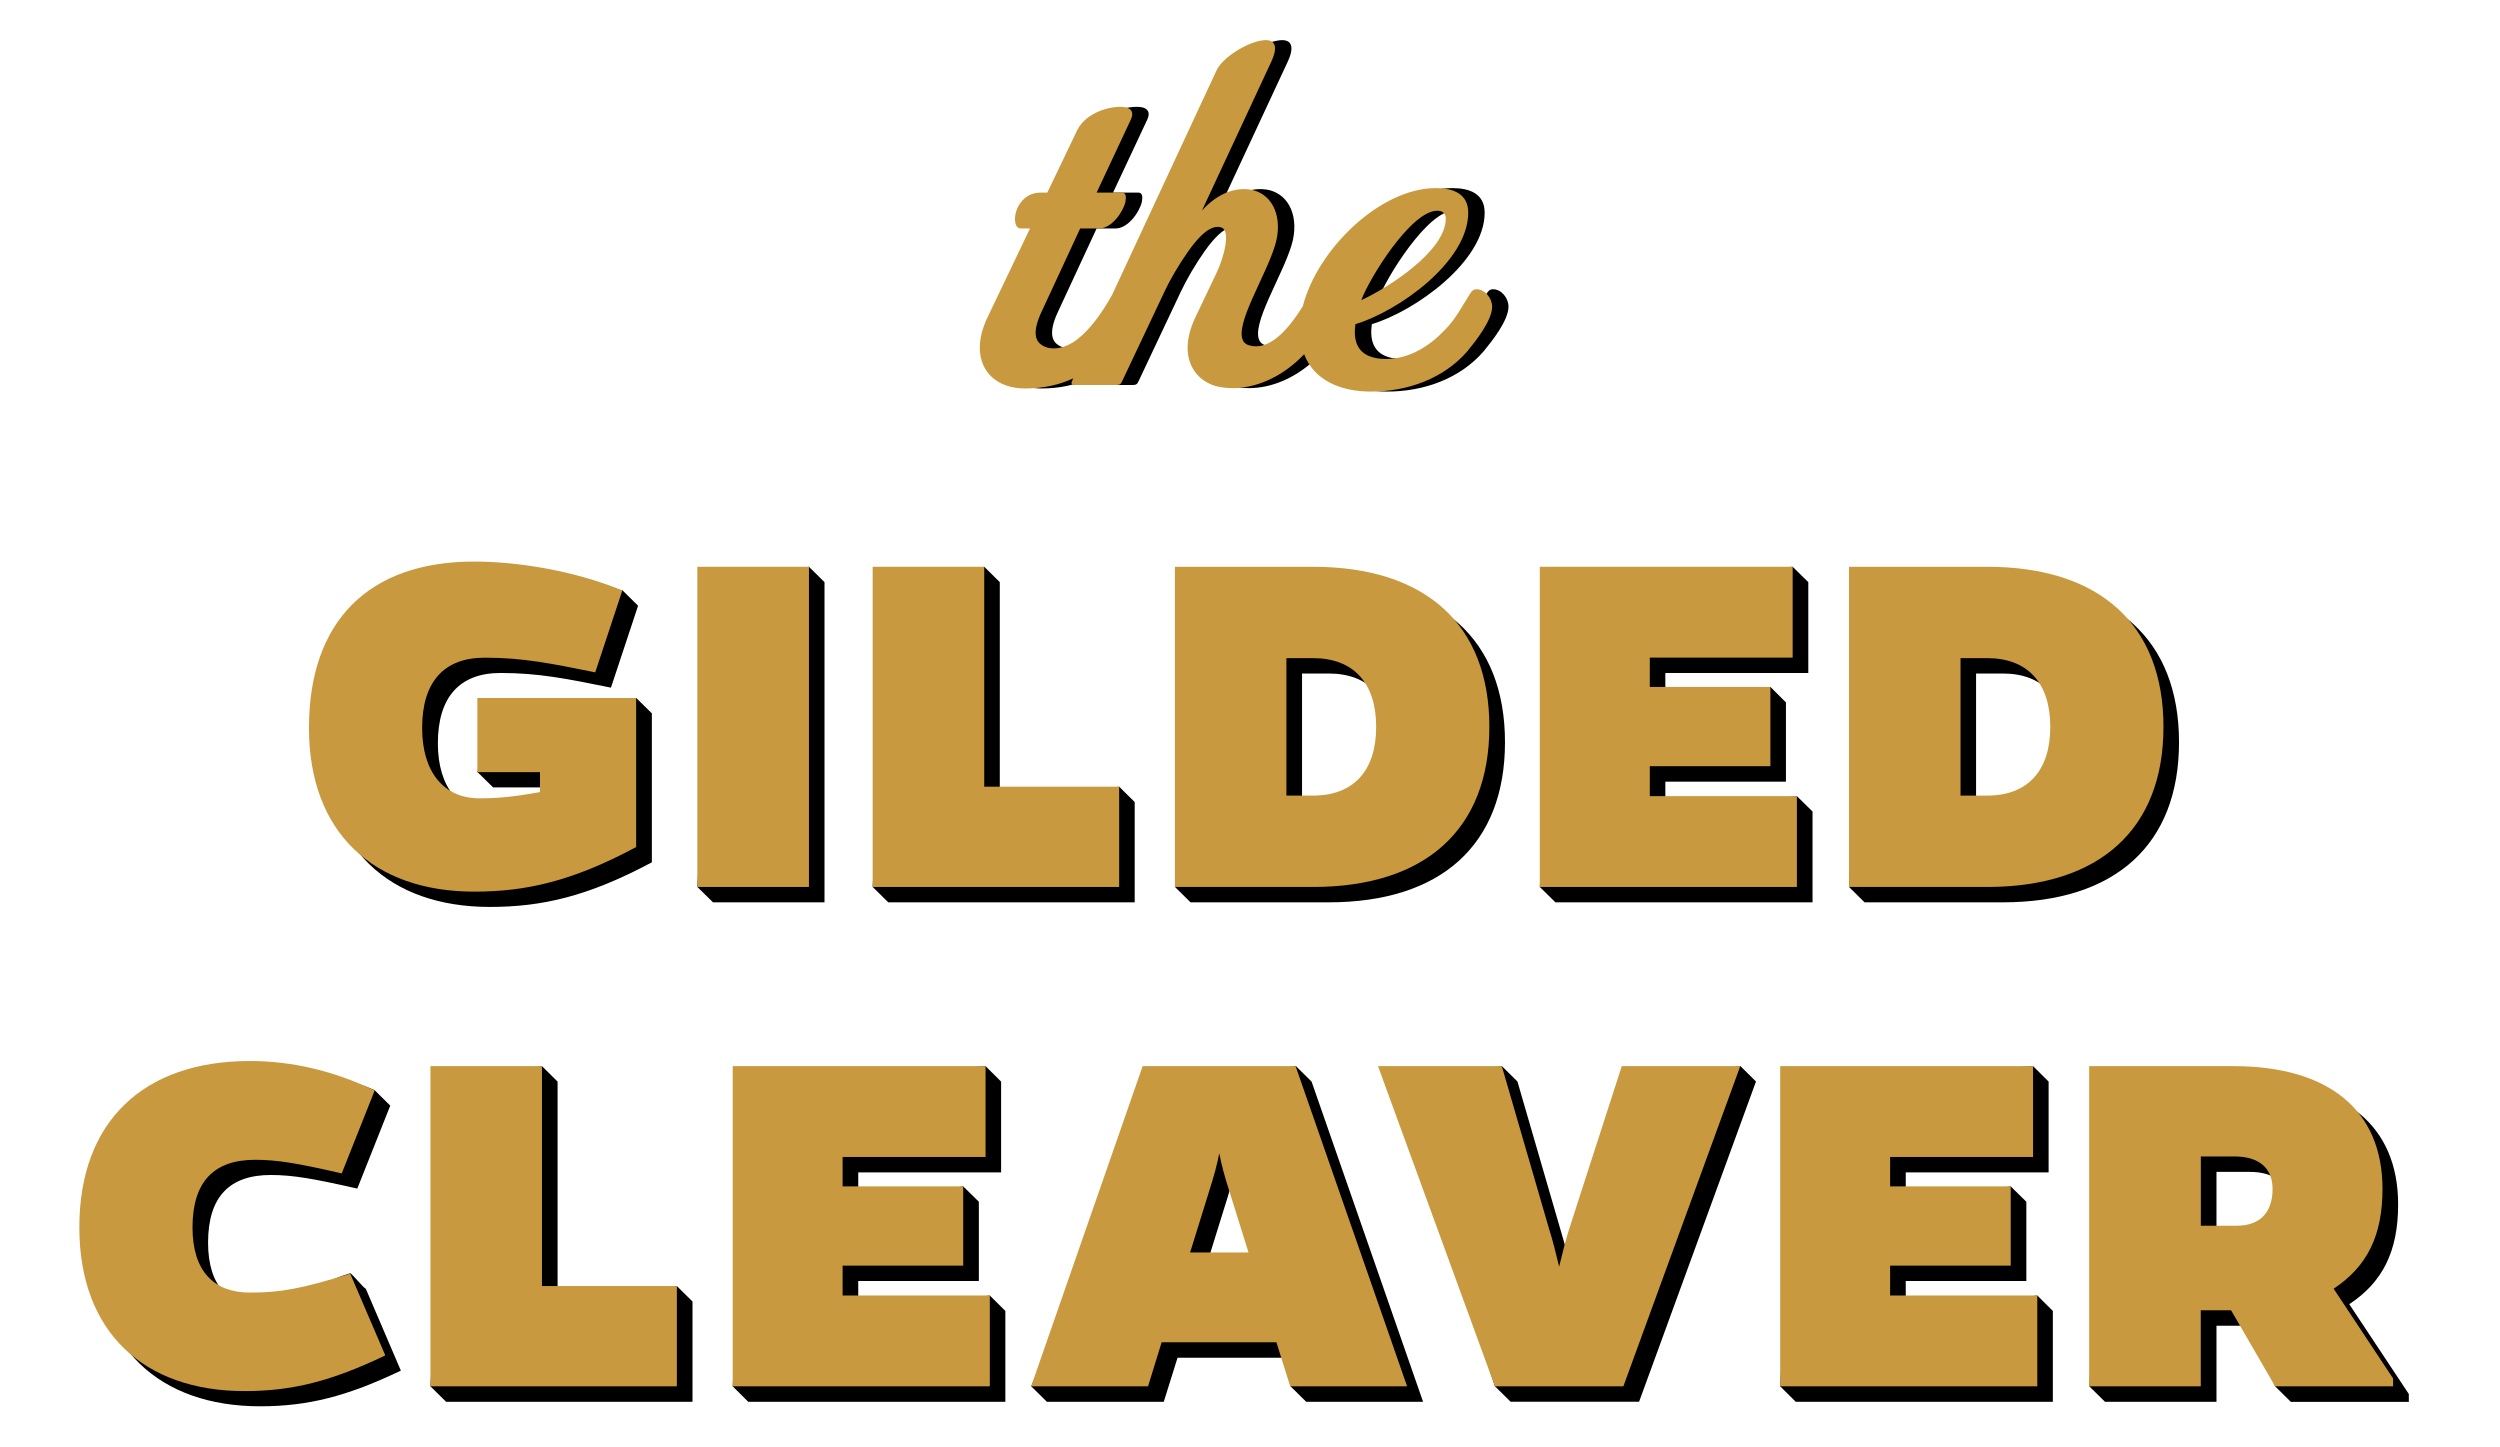 <?xml version="1.0" encoding="UTF-8"?>
<svg xmlns="http://www.w3.org/2000/svg" xmlns:xlink="http://www.w3.org/1999/xlink" version="1.1" id="Layer_1" x="0px" y="0px" viewBox="0 0 282.96 163.73" style="enable-background:new 0 0 282.96 163.73;" xml:space="preserve">
<style type="text/css">
	.st0{clip-path:url(#SVGID_00000129890290400969103080000005929946921043923594_);}
	.st1{clip-path:url(#SVGID_00000129890290400969103080000005929946921043923594_);fill:#C8993E;}
	.st2{fill:#C8993E;}
</style>
<g>
	<g>
		<defs>
			<rect id="SVGID_1_" x="8.98" y="4.54" width="263.65" height="154.66"></rect>
		</defs>
		<clipPath id="SVGID_00000011023715812354243380000003155999470421985423_">
			<use xlink:href="#SVGID_1_" style="overflow:visible;"></use>
		</clipPath>
		<path style="clip-path:url(#SVGID_00000011023715812354243380000003155999470421985423_);" d="M164.55,23.85    c0.62,0,0.96,0.33,0.96,0.89c0,3.67-6.52,7.84-9.56,9.23C156.84,31.52,161.56,23.85,164.55,23.85L164.55,23.85z M168.99,32.74    c-0.39,0-0.56,0.22-0.73,0.5c-0.96,1.5-1.63,2.89-2.93,4.17c-1.69,1.78-3.99,3.22-6.58,3.22c-2.31,0-3.66-1-3.54-3.33l0.06-0.61    c4.84-1.45,12.77-7.06,12.77-12.62c0-2.17-1.74-2.78-3.66-2.78c-6.32,0-13.41,6.93-15.06,13.36c-1.81,2.93-3.93,5.09-6.09,4.43    c-0.62-0.17-0.84-0.67-0.84-1.33c0-2.61,3.71-8.23,4.05-11.17c0.39-2.95-1.13-5.06-3.54-5.17c-2.92-0.17-5.01,2.45-5.01,2.45    l7.87-16.9c0.9-1.95,0.22-2.56-1.01-2.39c-1.74,0.22-4.44,1.89-5.17,3.34l-11.82,25.41c-1.15,2.1-2.58,4.03-3.98,5.1    c-1.46,1.11-3.09,1.33-4.11,0.56c-0.67-0.5-0.96-1.56,0.17-3.89l4.28-9.23h2.14c1.41,0,2.7-1.83,2.98-3    c0.11-0.61,0.06-1.06-0.39-1.06h-2.87l3.88-8.28c0.39-0.83,0-1.28-0.68-1.39c-1.52-0.22-4.39,0.56-5.4,2.61l-3.38,7.06h-0.73    c-0.96,0-1.63,0.39-2.08,0.89c-1.12,1.17-1.07,3.17-0.22,3.17h1.07l-4.78,10c-0.62,1.28-0.9,2.45-0.9,3.5    c0,2.78,2.02,4.61,5.12,4.61c2.05,0,3.86-0.4,5.46-1.15l-0.12,0.26c-0.11,0.22-0.17,0.5,0.28,0.5h4.67c0.45,0,0.56-0.11,0.73-0.5    l4.72-10c0.68-1.45,1.69-3.17,2.7-4.61c1.29-1.83,2.64-3.11,3.77-2.72c1.07,0.33,0.34,3.28-0.56,5.17l-2.36,4.95    c-0.62,1.28-0.9,2.5-0.9,3.5c0,2.39,1.52,3.95,3.43,4.39c0.51,0.11,1.07,0.17,1.69,0.17c2.38,0,5.38-1.03,8.07-3.83    c1.13,2.94,4.11,4.22,7.56,4.22c4.11,0,8.21-1.44,10.91-4.56c0.96-1.17,2.81-3.5,2.81-5.06    C170.73,33.74,169.95,32.74,168.99,32.74L168.99,32.74z"></path>
		<path style="clip-path:url(#SVGID_00000011023715812354243380000003155999470421985423_);fill:#C8993E;" d="M162.68,23.85    c0.62,0,0.96,0.33,0.96,0.89c0,3.67-6.53,7.84-9.56,9.23C154.97,31.52,159.7,23.85,162.68,23.85L162.68,23.85z M167.12,32.74    c-0.39,0-0.56,0.22-0.73,0.5c-0.96,1.5-1.63,2.89-2.92,4.17c-1.69,1.78-3.99,3.22-6.58,3.22c-2.31,0-3.66-1-3.54-3.33l0.06-0.61    c4.84-1.45,12.77-7.06,12.77-12.62c0-2.17-1.74-2.78-3.66-2.78c-6.32,0-13.41,6.93-15.06,13.36c-1.81,2.93-3.93,5.09-6.09,4.43    c-0.62-0.17-0.84-0.67-0.84-1.33c0-2.61,3.71-8.23,4.05-11.17c0.39-2.95-1.13-5.06-3.54-5.17c-2.92-0.17-5.01,2.45-5.01,2.45    l7.87-16.9c0.9-1.95,0.23-2.56-1.01-2.39c-1.74,0.22-4.44,1.89-5.17,3.34l-11.82,25.41c-1.15,2.1-2.58,4.03-3.98,5.1    c-1.46,1.11-3.09,1.33-4.11,0.56c-0.67-0.5-0.96-1.56,0.17-3.89l4.28-9.23h2.14c1.41,0,2.7-1.83,2.98-3    c0.11-0.61,0.06-1.06-0.39-1.06h-2.87l3.88-8.28c0.39-0.83,0-1.28-0.68-1.39c-1.52-0.22-4.39,0.56-5.4,2.61l-3.38,7.06h-0.73    c-0.96,0-1.63,0.39-2.08,0.89c-1.12,1.17-1.07,3.17-0.22,3.17h1.07l-4.78,10c-0.62,1.28-0.9,2.45-0.9,3.5    c0,2.78,2.02,4.61,5.12,4.61c2.05,0,3.86-0.4,5.46-1.15l-0.12,0.26c-0.11,0.22-0.17,0.5,0.28,0.5h4.67c0.45,0,0.56-0.11,0.73-0.5    l4.73-10c0.67-1.45,1.69-3.17,2.7-4.61c1.29-1.83,2.64-3.11,3.77-2.72c1.07,0.33,0.34,3.28-0.56,5.17l-2.36,4.95    c-0.62,1.28-0.9,2.5-0.9,3.5c0,2.39,1.52,3.95,3.43,4.39c0.51,0.11,1.07,0.17,1.69,0.17c2.38,0,5.38-1.03,8.07-3.83    c1.13,2.94,4.11,4.22,7.56,4.22c4.11,0,8.21-1.44,10.91-4.56c0.96-1.17,2.81-3.5,2.81-5.06    C168.87,33.74,168.08,32.74,167.12,32.74L167.12,32.74z"></path>
	</g>
	<path d="M55.81,89.12h7.09v2.26c-2.89,0.53-4.81,0.71-6.85,0.71c-4.03,0-6.49-2.97-6.49-7.96c0-5.23,2.46-7.96,7.09-7.96   c4.33,0,7.51,0.65,12.5,1.66l3.07-9.27l-1.77-1.75c0,0-10.7-1.52-15.01-1.52c-11.96,0-18.7,6.77-18.7,18.83   c0,11.88,7.33,18.53,18.7,18.53c5.89,0,11.12-1.19,18.34-5.05V80.74L72.01,79l-16.21,1.74l-1.77,6.63L55.81,89.12L55.81,89.12z"></path>
	<polygon points="80.7,102.13 93.32,102.13 93.32,65.89 91.56,64.15 80.7,65.89 78.93,100.39 80.7,102.13  "></polygon>
	<polygon points="113.16,65.89 111.4,64.15 100.54,65.89 98.77,100.39 100.54,102.13 128.43,102.13 128.43,90.78 126.67,89.04    113.16,90.78 113.16,65.89  "></polygon>
	<path d="M150.38,91.79h-3.01V76.23h3.01c4.57,0,7.15,2.79,7.15,7.78C157.53,89,154.95,91.79,150.38,91.79L150.38,91.79z    M150.38,65.89h-15.63l-1.77,34.49l1.77,1.75h15.63c12.74,0,19.96-6.53,19.96-18.12C170.34,72.43,163.12,65.89,150.38,65.89   L150.38,65.89z"></path>
	<polygon points="188.49,88.47 202.14,88.47 202.14,79.5 200.38,77.75 188.49,79.5 188.49,76.17 204.67,76.17 204.67,65.89    202.9,64.15 176.05,65.89 174.28,100.39 176.05,102.13 205.15,102.13 205.15,91.85 203.38,90.11 188.49,91.85 188.49,88.47  "></polygon>
	<path d="M226.67,91.79h-3.01V76.23h3.01c4.57,0,7.15,2.79,7.15,7.78C233.83,89,231.24,91.79,226.67,91.79L226.67,91.79z    M226.67,65.89h-15.63l-1.77,34.49l1.77,1.75h15.63c12.74,0,19.96-6.53,19.96-18.12C246.63,72.43,239.42,65.89,226.67,65.89   L226.67,65.89z"></path>
	<path class="st2" d="M72.01,95.87c-7.21,3.86-12.44,5.05-18.34,5.05c-11.36,0-18.7-6.65-18.7-18.53c0-12.06,6.73-18.83,18.7-18.83   c4.69,0,11.12,0.95,16.77,3.27l-3.07,9.27c-4.99-1.01-8.18-1.66-12.5-1.66c-4.63,0-7.09,2.73-7.09,7.96c0,4.99,2.46,7.96,6.49,7.96   c2.04,0,3.97-0.18,6.85-0.71v-2.26h-7.09V79h17.97V95.87L72.01,95.87z"></path>
	<polygon class="st2" points="78.93,100.39 78.93,64.15 91.56,64.15 91.56,100.39 78.93,100.39  "></polygon>
	<polygon class="st2" points="98.77,100.39 98.77,64.15 111.4,64.15 111.4,89.04 126.67,89.04 126.67,100.39 98.77,100.39  "></polygon>
	<path class="st2" d="M148.61,90.05c4.57,0,7.15-2.79,7.15-7.78c0-4.99-2.59-7.78-7.15-7.78h-3.01v15.56H148.61L148.61,90.05z    M148.61,64.15c12.74,0,19.96,6.53,19.96,18.12c0,11.58-7.21,18.12-19.96,18.12h-15.63V64.15H148.61L148.61,64.15z"></path>
	<polygon class="st2" points="174.28,100.39 174.28,64.15 202.9,64.15 202.9,74.43 186.73,74.43 186.73,77.75 200.38,77.75    200.38,86.72 186.73,86.72 186.73,90.11 203.38,90.11 203.38,100.39 174.28,100.39  "></polygon>
	<path class="st2" d="M224.91,90.05c4.57,0,7.15-2.79,7.15-7.78c0-4.99-2.58-7.78-7.15-7.78h-3.01v15.56H224.91L224.91,90.05z    M224.91,64.15c12.74,0,19.96,6.53,19.96,18.12c0,11.58-7.21,18.12-19.96,18.12h-15.63V64.15H224.91L224.91,64.15z"></path>
	<path d="M30.04,148.02c-4.03,0-6.49-2.38-6.49-7.37c0-5.23,2.46-7.66,7.09-7.66c2.53,0,4.87,0.42,9.8,1.54l3.73-9.39l-1.77-1.75   c-4.42-1.96-7.99-1.58-12.36-1.58c-11.96,0-19.3,6.77-19.3,18.83c0,11.88,7.33,18.53,18.7,18.53c5.41,0,9.86-1.13,15.93-4.04   l-3.97-9.27c-0.15,0.04-1.63-1.79-1.77-1.75C34.36,145.75,33.44,148.02,30.04,148.02L30.04,148.02z"></path>
	<polygon points="63.11,122.42 61.34,120.67 50.49,122.42 48.72,156.91 50.49,158.66 78.38,158.66 78.38,147.31 76.61,145.56    63.11,147.31 63.11,122.42  "></polygon>
	<polygon points="97.14,144.99 110.79,144.99 110.79,136.02 109.02,134.28 97.14,136.02 97.14,132.7 113.31,132.7 113.31,122.42    111.55,120.67 84.69,122.42 82.93,156.91 84.69,158.66 113.79,158.66 113.79,148.38 112.03,146.63 97.14,148.38 97.14,144.99  "></polygon>
	<path d="M136.46,143.51l2.16-6.95c0.54-1.66,0.9-3.03,1.14-4.28c0.24,1.25,0.6,2.61,1.14,4.28l2.16,6.95H136.46L136.46,143.51z    M131.11,122.42l-14.39,34.49l1.77,1.75h13.23l1.56-4.99h12.99l-0.2,3.24l1.77,1.75h13.23l-12.62-36.24l-1.77-1.75L131.11,122.42   L131.11,122.42z"></path>
	<path d="M179.38,140.83c-0.42,1.31-0.78,2.79-1.14,4.28c-0.36-1.49-0.72-2.97-1.14-4.28l-5.35-18.42l-1.77-1.75l-12.24,1.75   l11.46,34.49l1.77,1.75h14.55l13.23-36.24l-1.77-1.75l-11.64,1.75L179.38,140.83L179.38,140.83z"></path>
	<polygon points="215.7,144.99 229.35,144.99 229.35,136.02 227.58,134.28 215.7,136.02 215.7,132.7 231.87,132.7 231.87,122.42    230.11,120.67 203.25,122.42 201.49,156.91 203.25,158.66 232.35,158.66 232.35,148.38 230.59,146.63 215.7,148.38 215.7,144.99     "></polygon>
	<path d="M254.96,140.48h-4.09v-7.84h3.79c2.77,0,4.33,1.31,4.33,3.68C258.99,138.99,257.54,140.48,254.96,140.48L254.96,140.48z    M265.9,147.61c3.79-2.49,5.53-6,5.53-11.29c0-8.91-6.07-13.9-16.89-13.9h-16.29l-1.77,34.49l1.77,1.75h12.62v-8.61h3.43l3.22,6.87   l1.77,1.75h13.35v-0.89L265.9,147.61L265.9,147.61z"></path>
	<path class="st2" d="M43.61,153.41c-6.07,2.91-10.52,4.04-15.93,4.04c-11.36,0-18.7-6.65-18.7-18.53c0-12.06,7.33-18.83,19.3-18.83   c4.69,0,9.38,1.07,14.13,3.33l-3.73,9.39c-4.93-1.13-7.27-1.54-9.8-1.54c-4.63,0-7.09,2.44-7.09,7.66c0,4.99,2.46,7.37,6.49,7.37   c3.49,0,5.77-0.42,11.36-2.14L43.61,153.41L43.61,153.41z"></path>
	<polygon class="st2" points="48.72,156.91 48.72,120.67 61.34,120.67 61.34,145.56 76.61,145.56 76.61,156.91 48.72,156.91  "></polygon>
	<polygon class="st2" points="82.93,156.91 82.93,120.67 111.55,120.67 111.55,130.95 95.37,130.95 95.37,134.28 109.02,134.28    109.02,143.25 95.37,143.25 95.37,146.63 112.03,146.63 112.03,156.91 82.93,156.91  "></polygon>
	<path class="st2" d="M139.14,134.81c-0.54-1.66-0.9-3.03-1.14-4.28c-0.24,1.25-0.6,2.61-1.14,4.28l-2.16,6.95h6.61L139.14,134.81   L139.14,134.81z M129.94,156.91h-13.23l12.62-36.24h17.31l12.62,36.24h-13.23l-1.56-4.99h-12.99L129.94,156.91L129.94,156.91z"></path>
	<path class="st2" d="M169.2,156.91l-13.23-36.24h14.01l5.35,18.42c0.42,1.31,0.78,2.79,1.14,4.28c0.36-1.48,0.72-2.97,1.14-4.28   l5.95-18.42h13.41l-13.23,36.24H169.2L169.2,156.91z"></path>
	<polygon class="st2" points="201.49,156.91 201.49,120.67 230.11,120.67 230.11,130.95 213.93,130.95 213.93,134.28 227.58,134.28    227.58,143.25 213.93,143.25 213.93,146.63 230.59,146.63 230.59,156.91 201.49,156.91  "></polygon>
	<path class="st2" d="M253.19,138.73c2.58,0,4.03-1.49,4.03-4.16c0-2.38-1.56-3.68-4.33-3.68h-3.79v7.84H253.19L253.19,138.73z    M252.77,120.67c10.82,0,16.89,4.99,16.89,13.9c0,5.29-1.74,8.79-5.53,11.29l6.73,10.16v0.89h-13.35l-4.99-8.61h-3.43v8.61h-12.63   v-36.24H252.77L252.77,120.67z"></path>
</g>
</svg>
